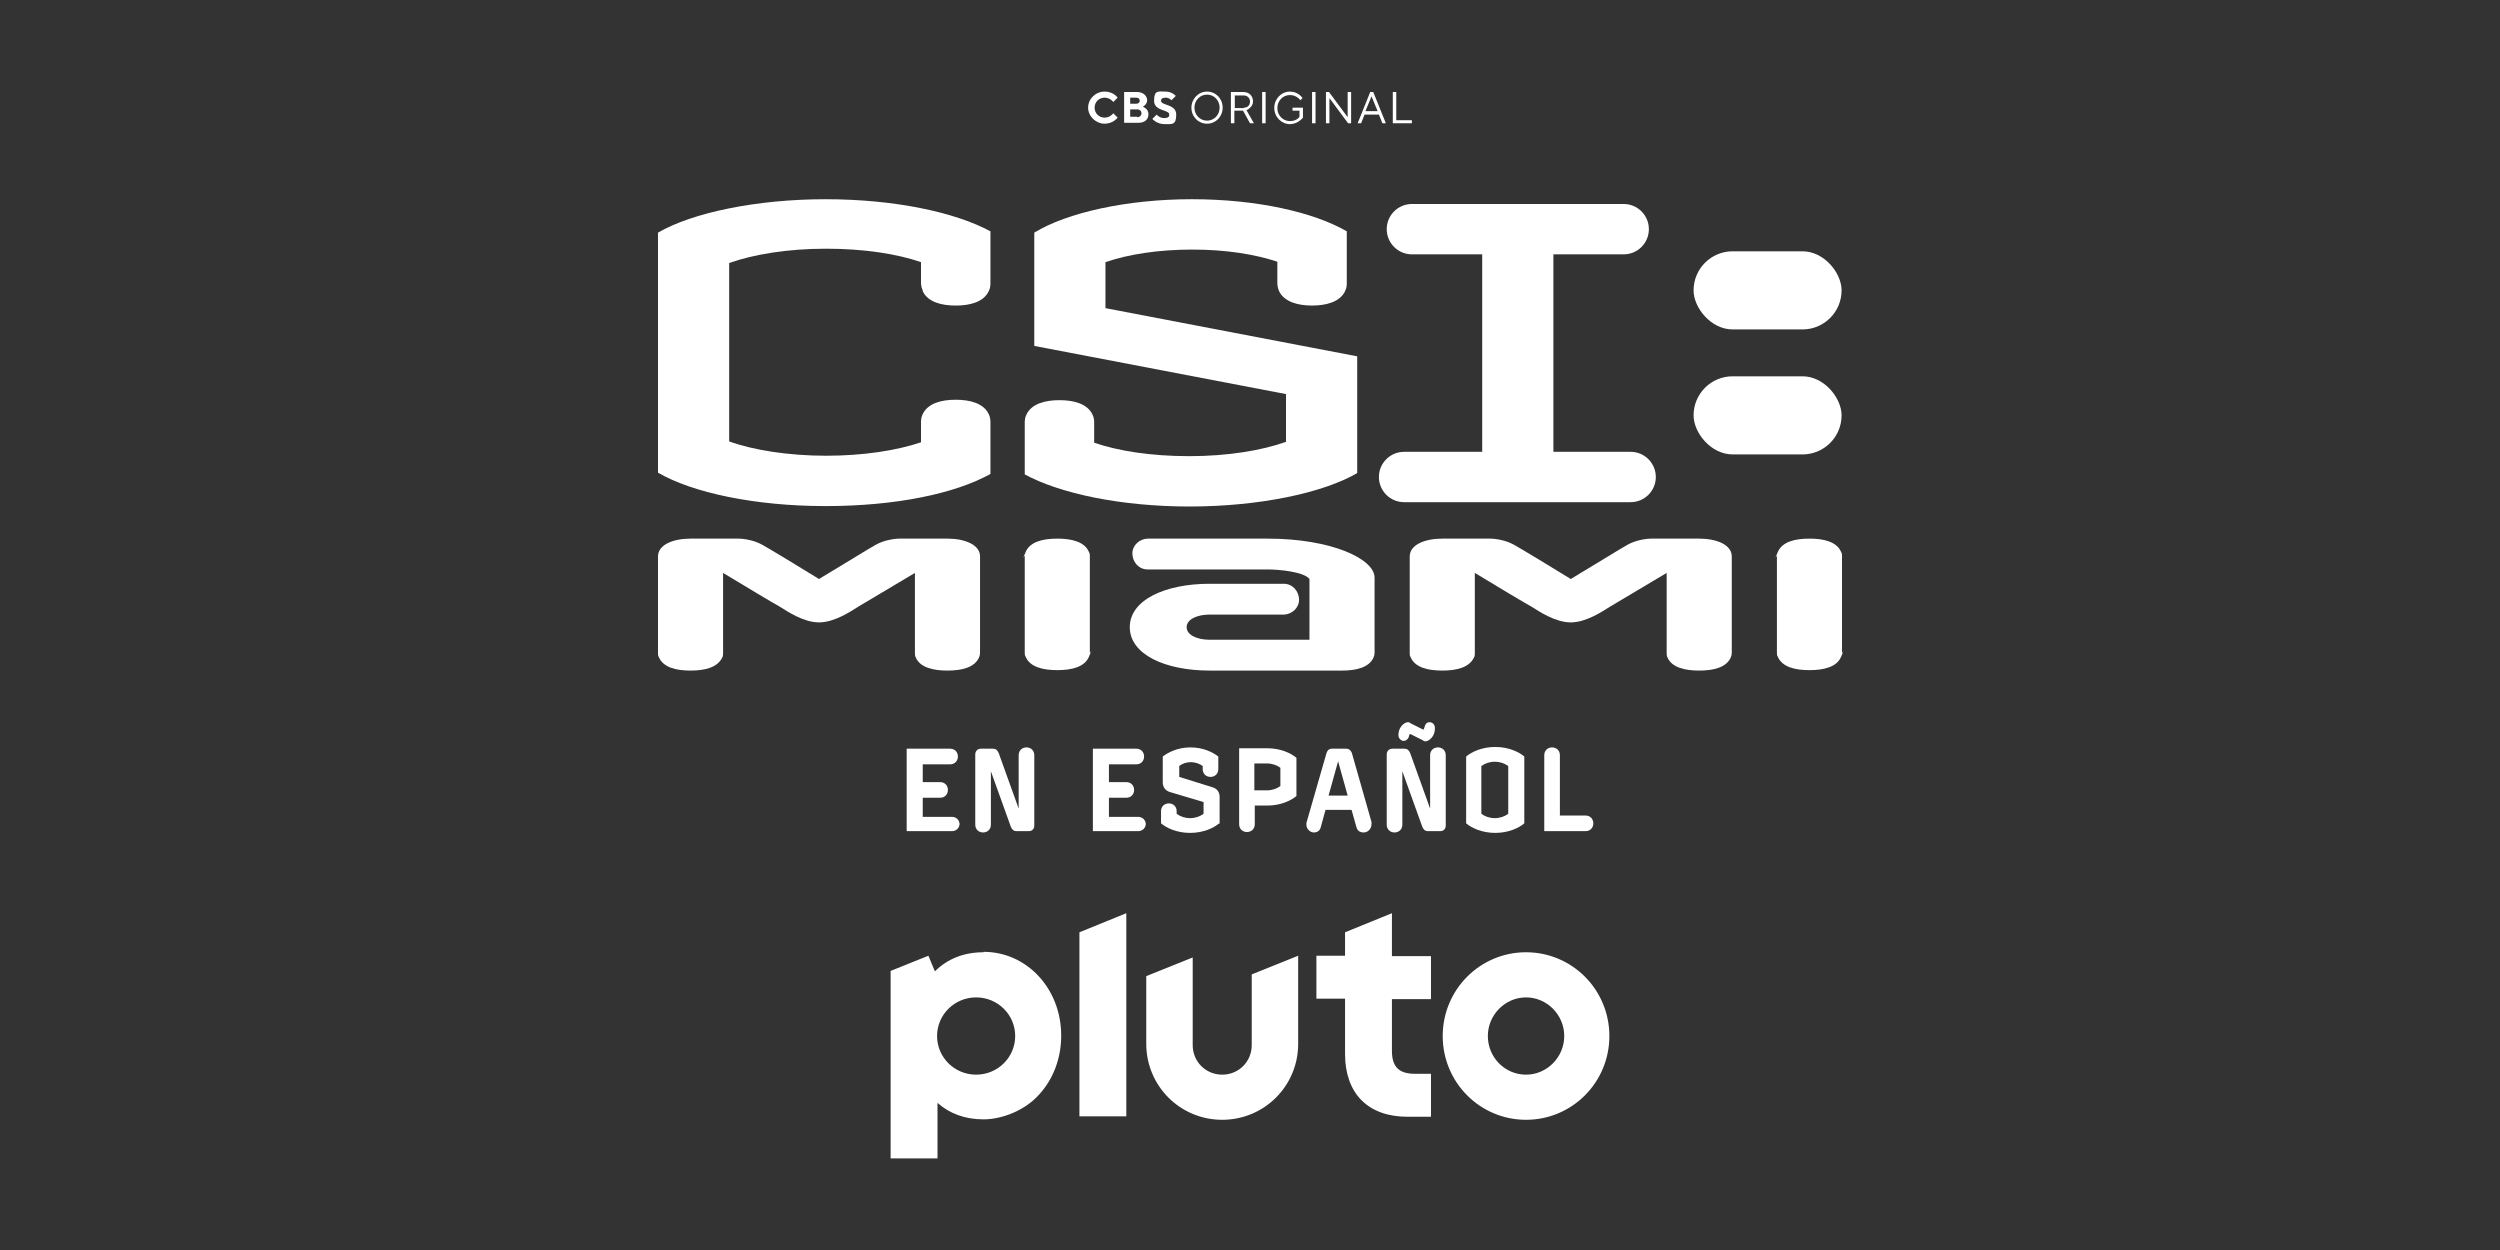 <?xml version="1.0" encoding="utf-8"?>
<svg xmlns="http://www.w3.org/2000/svg" width="576" height="288" version="1.1" viewBox="0 0 576 288">
  <rect x="0" y="0" width="576" height="288" fill="#333333" stroke="none"/>
  <defs>
    <style>
      .cls-1 {
        fill: #fff;
      }
    </style>
  </defs>
  
  <g>
    <g id="The_Amazing_Race">
      <g>
        <path class="cls-1" d="M351.6,219.4c-10.6,0-19.2,8.6-19.2,19.3s8.6,19.3,19.2,19.3,19.2-8.6,19.2-19.3-8.6-19.3-19.2-19.3ZM351.6,247.6c-4.9,0-8.8-4-8.8-8.9s4-8.9,8.8-8.9,8.8,4,8.8,8.9-4,8.9-8.8,8.9ZM320.7,210.4l-10.8,4.4v5.4h-6.6v9.9h6.6v12.8c0,4.4,1.3,8.1,3.8,10.6,2.5,2.5,6.1,3.8,10.6,3.8h5.4v-9.9h-3.7c-3.7,0-5.3-1.6-5.3-5.3v-11.9h9v-9.9h-9v-9.7ZM288.4,240.8c0,3.8-3,6.8-6.8,6.8s-6.8-3-6.8-6.8v-20.2l-10.7,4.3v15.6c0,9.7,7.8,17.5,17.5,17.5s17.5-7.8,17.5-17.5v-20.3l-10.7,4.3v16.3ZM248.7,257.2h10.8v-46.8l-10.8,4.4v42.5ZM226.6,219.4c-4.5,0-8.3,1.5-11.2,4.4l-1.5-3.6-8.7,3.5v43.2h10.8v-12.8c2.8,2.5,6.4,3.8,10.6,3.8s9.5-2,12.8-5.7c3.3-3.6,5.1-8.4,5.1-13.6,0-10.8-7.9-19.3-17.9-19.3ZM224.9,247.6c-5,0-9-4-9-8.9s4-8.9,9-8.9,9,4,9,8.9-4,8.9-9,8.9Z"/>
        <g>
          <g>
            <path class="cls-1" d="M250.7,24.8c0-2,1.7-3.7,3.8-3.7s3,1.4,3,1.4l-1,1s-.7-1-2-1-2.3,1-2.3,2.3,1,2.3,2.3,2.3,2-1,2-1l1,1s-1,1.4-3,1.4-3.8-1.7-3.8-3.7Z"/>
            <path class="cls-1" d="M259,21.2h3c1.4,0,2.3.9,2.3,1.9s-1,1.5-1,1.5c0,0,1.3.4,1.3,1.7s-.9,2-2.4,2h-3.2v-7.2ZM261.8,23.9c.5,0,.8-.3.8-.7s-.3-.7-.8-.7h-1.4v1.4h1.4ZM262,27c.6,0,1-.4,1-.9s-.4-.9-1-.9h-1.6v1.7h1.6Z"/>
            <path class="cls-1" d="M265.5,27.4l1-1s.6.8,1.7.8,1.2-.4,1.2-.8c0-1.2-3.5-.7-3.5-3.2s1-2.1,2.6-2.1,2.4,1,2.4,1l-1,1s-.5-.6-1.3-.6-1.1.3-1.1.7c0,1.2,3.5.7,3.5,3.2s-1,2.2-2.7,2.2-2.7-1.1-2.7-1.1Z"/>
            <path class="cls-1" d="M274.5,24.8c0-2,1.6-3.7,3.6-3.7s3.6,1.6,3.6,3.7-1.6,3.7-3.6,3.7-3.6-1.6-3.6-3.7ZM281,24.8c0-1.7-1.3-3-2.9-3s-2.9,1.3-2.9,3,1.3,3,2.9,3,2.9-1.3,2.9-3Z"/>
            <path class="cls-1" d="M283.7,21.2h2.8c1.3,0,2.2.9,2.2,2.2s-1.5,2-1.5,2l1.7,3h-.9l-1.6-2.9h-2v2.9h-.8v-7.2ZM286.6,24.8c.9,0,1.4-.6,1.4-1.4s-.6-1.4-1.4-1.4h-2.1v2.9h2.1Z"/>
            <path class="cls-1" d="M290.8,21.2h.8v7.2h-.8v-7.2Z"/>
            <path class="cls-1" d="M293.6,24.8c0-2,1.6-3.7,3.6-3.7s2.9,1.5,2.9,1.5l-.5.5s-.8-1.2-2.4-1.2-2.9,1.3-2.9,3,1.3,3,2.9,3,2.2-1,2.2-1v-1.4h-1.6v-.7h2.4v2.3s-1.1,1.5-3,1.5-3.6-1.6-3.6-3.7Z"/>
            <path class="cls-1" d="M302.3,21.2h.8v7.2h-.8v-7.2Z"/>
            <path class="cls-1" d="M305.5,21.2h.7l4.3,5.8v-5.8h.8v7.2h-.7l-4.3-5.8v5.8h-.8v-7.2Z"/>
            <path class="cls-1" d="M315.7,21.2h.7l2.9,7.2h-.8l-.8-2h-3.3l-.8,2h-.8l2.9-7.2ZM317.4,25.6l-1.4-3.4-1.4,3.4h2.7Z"/>
            <path class="cls-1" d="M320.9,21.2h.8v6.5h3.6v.7h-4.4v-7.2Z"/>
          </g>
          <g>
            <g>
              <g>
                <path class="cls-1" d="M416.9,124.1c-3.3,0-6.3.7-7.3,3.1s-.2.6-.2.9v22.3c0,.3,0,.6.2.9,1,2.4,4,3.1,7.3,3.1s6.3-.7,7.3-3.1.2-.6.2-.9v-22.3c0-.3,0-.6-.2-.9-1-2.4-4-3.1-7.3-3.1Z"/>
                <path class="cls-1" d="M391.5,124.1h-11c-1.4,0-3.7.4-5.5,1.4-1.3.7-8.9,5.4-13.1,7.9-4.2-2.6-11.8-7.2-13.1-7.9-1.8-1-4.1-1.4-5.5-1.4h-11c-4,0-7.5,1.4-7.5,4.1v22.3c0,.3,0,.6.2.9,1,2.4,4,3.1,7.3,3.1s6.2-.7,7.3-3c.2-.3.2-.7.2-1.1v-18.4c5.1,3.1,11.8,7.1,13.1,7.8,1.6,1,5.4,3.6,9,3.6s7.4-2.6,9-3.6c1.2-.7,7.9-4.7,13.1-7.8v18.4c0,.4,0,.7.2,1.1,1,2.3,4,3,7.3,3s6.3-.7,7.3-3.1c.1-.3.2-.6.2-.9v-22.3c0-2.7-3.5-4.1-7.5-4.1Z"/>
                <path class="cls-1" d="M243.6,124.1c-3.3,0-6.3.7-7.3,3.1s-.2.6-.2.9v22.3c0,.3,0,.6.2.9,1,2.4,4,3.1,7.3,3.1s6.3-.7,7.3-3.1.2-.6.2-.9v-22.3c0-.3,0-.6-.2-.9-1-2.4-4-3.1-7.3-3.1Z"/>
                <path class="cls-1" d="M218.3,124.1h-11c-1.4,0-3.7.4-5.5,1.4-1.3.7-8.9,5.4-13.1,7.9-4.2-2.6-11.8-7.2-13.1-7.9-1.8-1-4.1-1.4-5.5-1.4h-11c-4,0-7.5,1.4-7.5,4.1v22.3c0,.3,0,.6.2.9,1,2.4,4,3.1,7.3,3.1s6.2-.7,7.3-3c.2-.3.2-.7.2-1.1v-18.4c5.1,3.1,11.8,7.1,13.1,7.8,1.6,1,5.4,3.6,9,3.6s7.4-2.6,9-3.6c1.2-.7,7.9-4.7,13.1-7.8v18.4c0,.4,0,.7.2,1.1,1,2.3,4,3,7.3,3s6.3-.7,7.3-3.1c.1-.3.2-.6.2-.9v-22.3c0-2.7-3.5-4.1-7.5-4.1Z"/>
                <path class="cls-1" d="M292.1,124.1h-27.6c-1.9,0-3.6,1.5-3.6,3.4,0,2,1.5,3.7,3.5,3.7h27.7c2.4,0,8.3.5,9.6,2.2v14h-23c-2.9,0-5.3-1.1-5.3-2.9s2.4-2.9,5.3-2.9h17c1.9,0,3.6-1.5,3.6-3.4,0-2-1.5-3.7-3.5-3.7h-17.1c-10.2,0-18.4,3.7-18.4,10s8.2,10,18.4,10h30.5c3.3,0,6.3-.7,7.3-3.1.1-.3.2-.6.2-.9v-17.4c0-4.4-10.1-9-24.6-9Z"/>
              </g>
              <g>
                <g>
                  <path class="cls-1" d="M375.9,104.1h-18v-45.5h16.2c3.2,0,5.8-2.6,5.8-5.8s-2.6-5.8-5.8-5.8h-48.8c-3.2,0-5.8,2.6-5.8,5.8s2.6,5.8,5.8,5.8h16.2v45.5h-18c-3.2,0-5.8,2.6-5.8,5.8s2.6,5.8,5.8,5.8h52.2c3.2,0,5.8-2.6,5.8-5.8s-2.6-5.8-5.8-5.8Z"/>
                  <path class="cls-1" d="M212.6,67.1c1.2,2.5,4.3,3.3,7.6,3.3s6.4-.8,7.6-3.3c.3-.6.4-1.2.4-1.9v-11.9c-8.1-4.4-22.1-7.4-38-7.4s-30.7,3.1-38.6,7.7v55.3c7.9,4.6,22.3,7.7,38.6,7.7s29.9-2.9,38-7.4v-11.9c0-.7-.1-1.3-.4-1.9-1.2-2.5-4.3-3.3-7.6-3.3s-6.4.8-7.6,3.3c-.3.6-.4,1.2-.4,1.9v4.6c-5.6,1.9-13.3,3.1-21.9,3.1s-16.8-1.3-22.3-3.3v-41.1c5.6-2,13.5-3.3,22.3-3.3s16.4,1.2,21.9,3.1v4.6c0,.7.1,1.3.4,1.9Z"/>
                  <path class="cls-1" d="M254.7,71v-10.6c5.2-1.8,12.2-2.9,20-2.9s14.5,1.1,19.6,2.8v4.9c0,.7.2,1.5.5,2.1,1.3,2.3,4.3,3.1,7.5,3.1s6.4-.8,7.6-3.3c.3-.6.4-1.2.4-1.9v-11.9c-7.6-4.4-20.7-7.4-35.7-7.4s-28.8,3.1-36.3,7.7v26.1l58,11.1v11c-5.6,2-13.5,3.3-22.3,3.3s-16.4-1.2-21.9-3.1v-4.6c0-.7-.1-1.3-.4-1.9-1.2-2.5-4.3-3.3-7.6-3.3s-6.4.8-7.6,3.3c-.3.6-.4,1.2-.4,1.9v11.9c8.1,4.4,22.1,7.4,38,7.4s30.7-3.1,38.6-7.7v-26.9l-58-11.1Z"/>
                </g>
                <g>
                  <rect class="cls-1" x="390.2" y="57.9" width="34.1" height="18" rx="9" ry="9"/>
                  <rect class="cls-1" x="390.2" y="86.7" width="34.1" height="18" rx="9" ry="9"/>
                </g>
              </g>
            </g>
            <g>
              <path class="cls-1" d="M221.1,189.7c0,1-.7,1.8-1.8,1.8h-10.4v-19h10c1.1,0,1.8.8,1.8,1.8s-.7,1.8-1.8,1.8h-6.3v4.1h4c1.1,0,1.8.8,1.8,1.8s-.7,1.8-1.8,1.8h-4v4.4h6.7c1.1,0,1.8.8,1.8,1.8Z"/>
              <path class="cls-1" d="M238.3,190.2c0,.8-.5,1.3-1.3,1.3h-2.8c-.6,0-1-.3-1.3-1l-4.6-12.8h0v12.3c0,1.1-.8,1.8-1.8,1.8s-1.8-.7-1.8-1.8v-16.2c0-.6.4-1.3,1.3-1.3h2.8c.6,0,1,.3,1.3,1l4.6,12.8h0v-12.3c0-1.1.8-1.8,1.8-1.8s1.8.7,1.8,1.8v16.2Z"/>
              <path class="cls-1" d="M264,189.7c0,1-.7,1.8-1.8,1.8h-10.4v-19h10c1.1,0,1.8.8,1.8,1.8s-.7,1.8-1.8,1.8h-6.3v4.1h4c1.1,0,1.8.8,1.8,1.8s-.7,1.8-1.8,1.8h-4v4.4h6.7c1.1,0,1.8.8,1.8,1.8Z"/>
              <path class="cls-1" d="M280.9,189.7c-1.3,1.1-3.7,2.2-6.7,2.2s-5.4-1.1-6.7-2.2v-2.8c0-1.1.8-1.8,1.8-1.8s1.8.7,1.8,1.8v.6c.8.6,1.9,1,3.1,1s2.3-.4,3.1-1v-2.7l-7.7-2.3c-1.1-.3-1.7-1.2-1.7-2.2v-6c1.3-1,3.5-2.1,6.4-2.1s5.1,1.1,6.4,2.1v2.9c0,1.1-.8,1.8-1.8,1.8s-1.8-.7-1.8-1.8v-.7c-.6-.5-1.7-.9-2.7-.9s-2,.3-2.7.9v2.5l7.7,2.4c1,.3,1.6,1.1,1.6,2.2v6.2Z"/>
              <path class="cls-1" d="M298.7,183.4c-1.3,1.1-3.7,2.2-6.7,2.2h-2.9v4.3c0,1.1-.8,1.8-1.8,1.8s-1.8-.7-1.8-1.8v-17.5h6.5c3,0,5.4,1.1,6.7,2.2v8.8ZM295,181.2v-4.3c-.8-.6-1.9-1-3.1-1h-2.9v6.2h2.9c1.2,0,2.3-.4,3.1-1Z"/>
              <path class="cls-1" d="M316,189.9c0,1-.8,1.9-1.8,1.9s-1.5-.5-1.7-1.3l-1.1-3.9h-6l-1.1,4c-.2.8-.8,1.2-1.6,1.2s-1.7-.8-1.7-1.7,0-.4,0-.5l4.6-16c.1-.4.4-1.1,1.3-1.1h3.3c.8,0,1.2.7,1.3,1.1l4.5,15.8c0,.2,0,.4,0,.5ZM310.5,183.3l-2.2-7.9h0l-2.2,7.9h4.4Z"/>
              <path class="cls-1" d="M333.1,190.2c0,.8-.5,1.3-1.3,1.3h-2.8c-.6,0-1-.3-1.3-1l-4.6-12.8h0v12.3c0,1.1-.8,1.8-1.8,1.8s-1.8-.7-1.8-1.8v-16.2c0-.6.4-1.3,1.3-1.3h2.8c.6,0,1,.3,1.3,1l4.6,12.8h0v-12.3c0-1.1.8-1.8,1.8-1.8s1.8.7,1.8,1.8v16.2ZM330.6,167.8c0,1.2-.5,2.2-1.5,2.8-.2.1-.4.2-.6.2s-.5,0-.6-.2l-3-1.5c-.3.2-.2.5-.4.9-.2.3-.5.7-1.1.7s-1.2-.6-1.2-1.3c0-1.2.5-2.2,1.5-2.8.2-.1.4-.2.6-.2s.5,0,.6.2l3,1.5c.2,0,.3-.6.4-.9.2-.4.4-.8,1.1-.8s1.2.6,1.2,1.3Z"/>
              <path class="cls-1" d="M351.2,189.7c-1.3,1.1-3.7,2.2-6.7,2.2s-5.4-1.1-6.7-2.2v-15.4c1.3-1.1,3.7-2.2,6.7-2.2s5.4,1.1,6.7,2.2v15.4ZM347.5,187.5v-11c-.8-.6-1.9-1-3.1-1s-2.3.4-3.1,1v11c.8.6,1.9,1,3.1,1s2.3-.4,3.1-1Z"/>
              <path class="cls-1" d="M367.1,189.7c0,1-.7,1.8-1.8,1.8h-9.5v-17.5c0-1.1.8-1.8,1.8-1.8s1.8.7,1.8,1.8v13.9h5.9c1.1,0,1.8.8,1.8,1.8Z"/>
            </g>
          </g>
        </g>
      </g>
    </g>
  </g>
</svg>